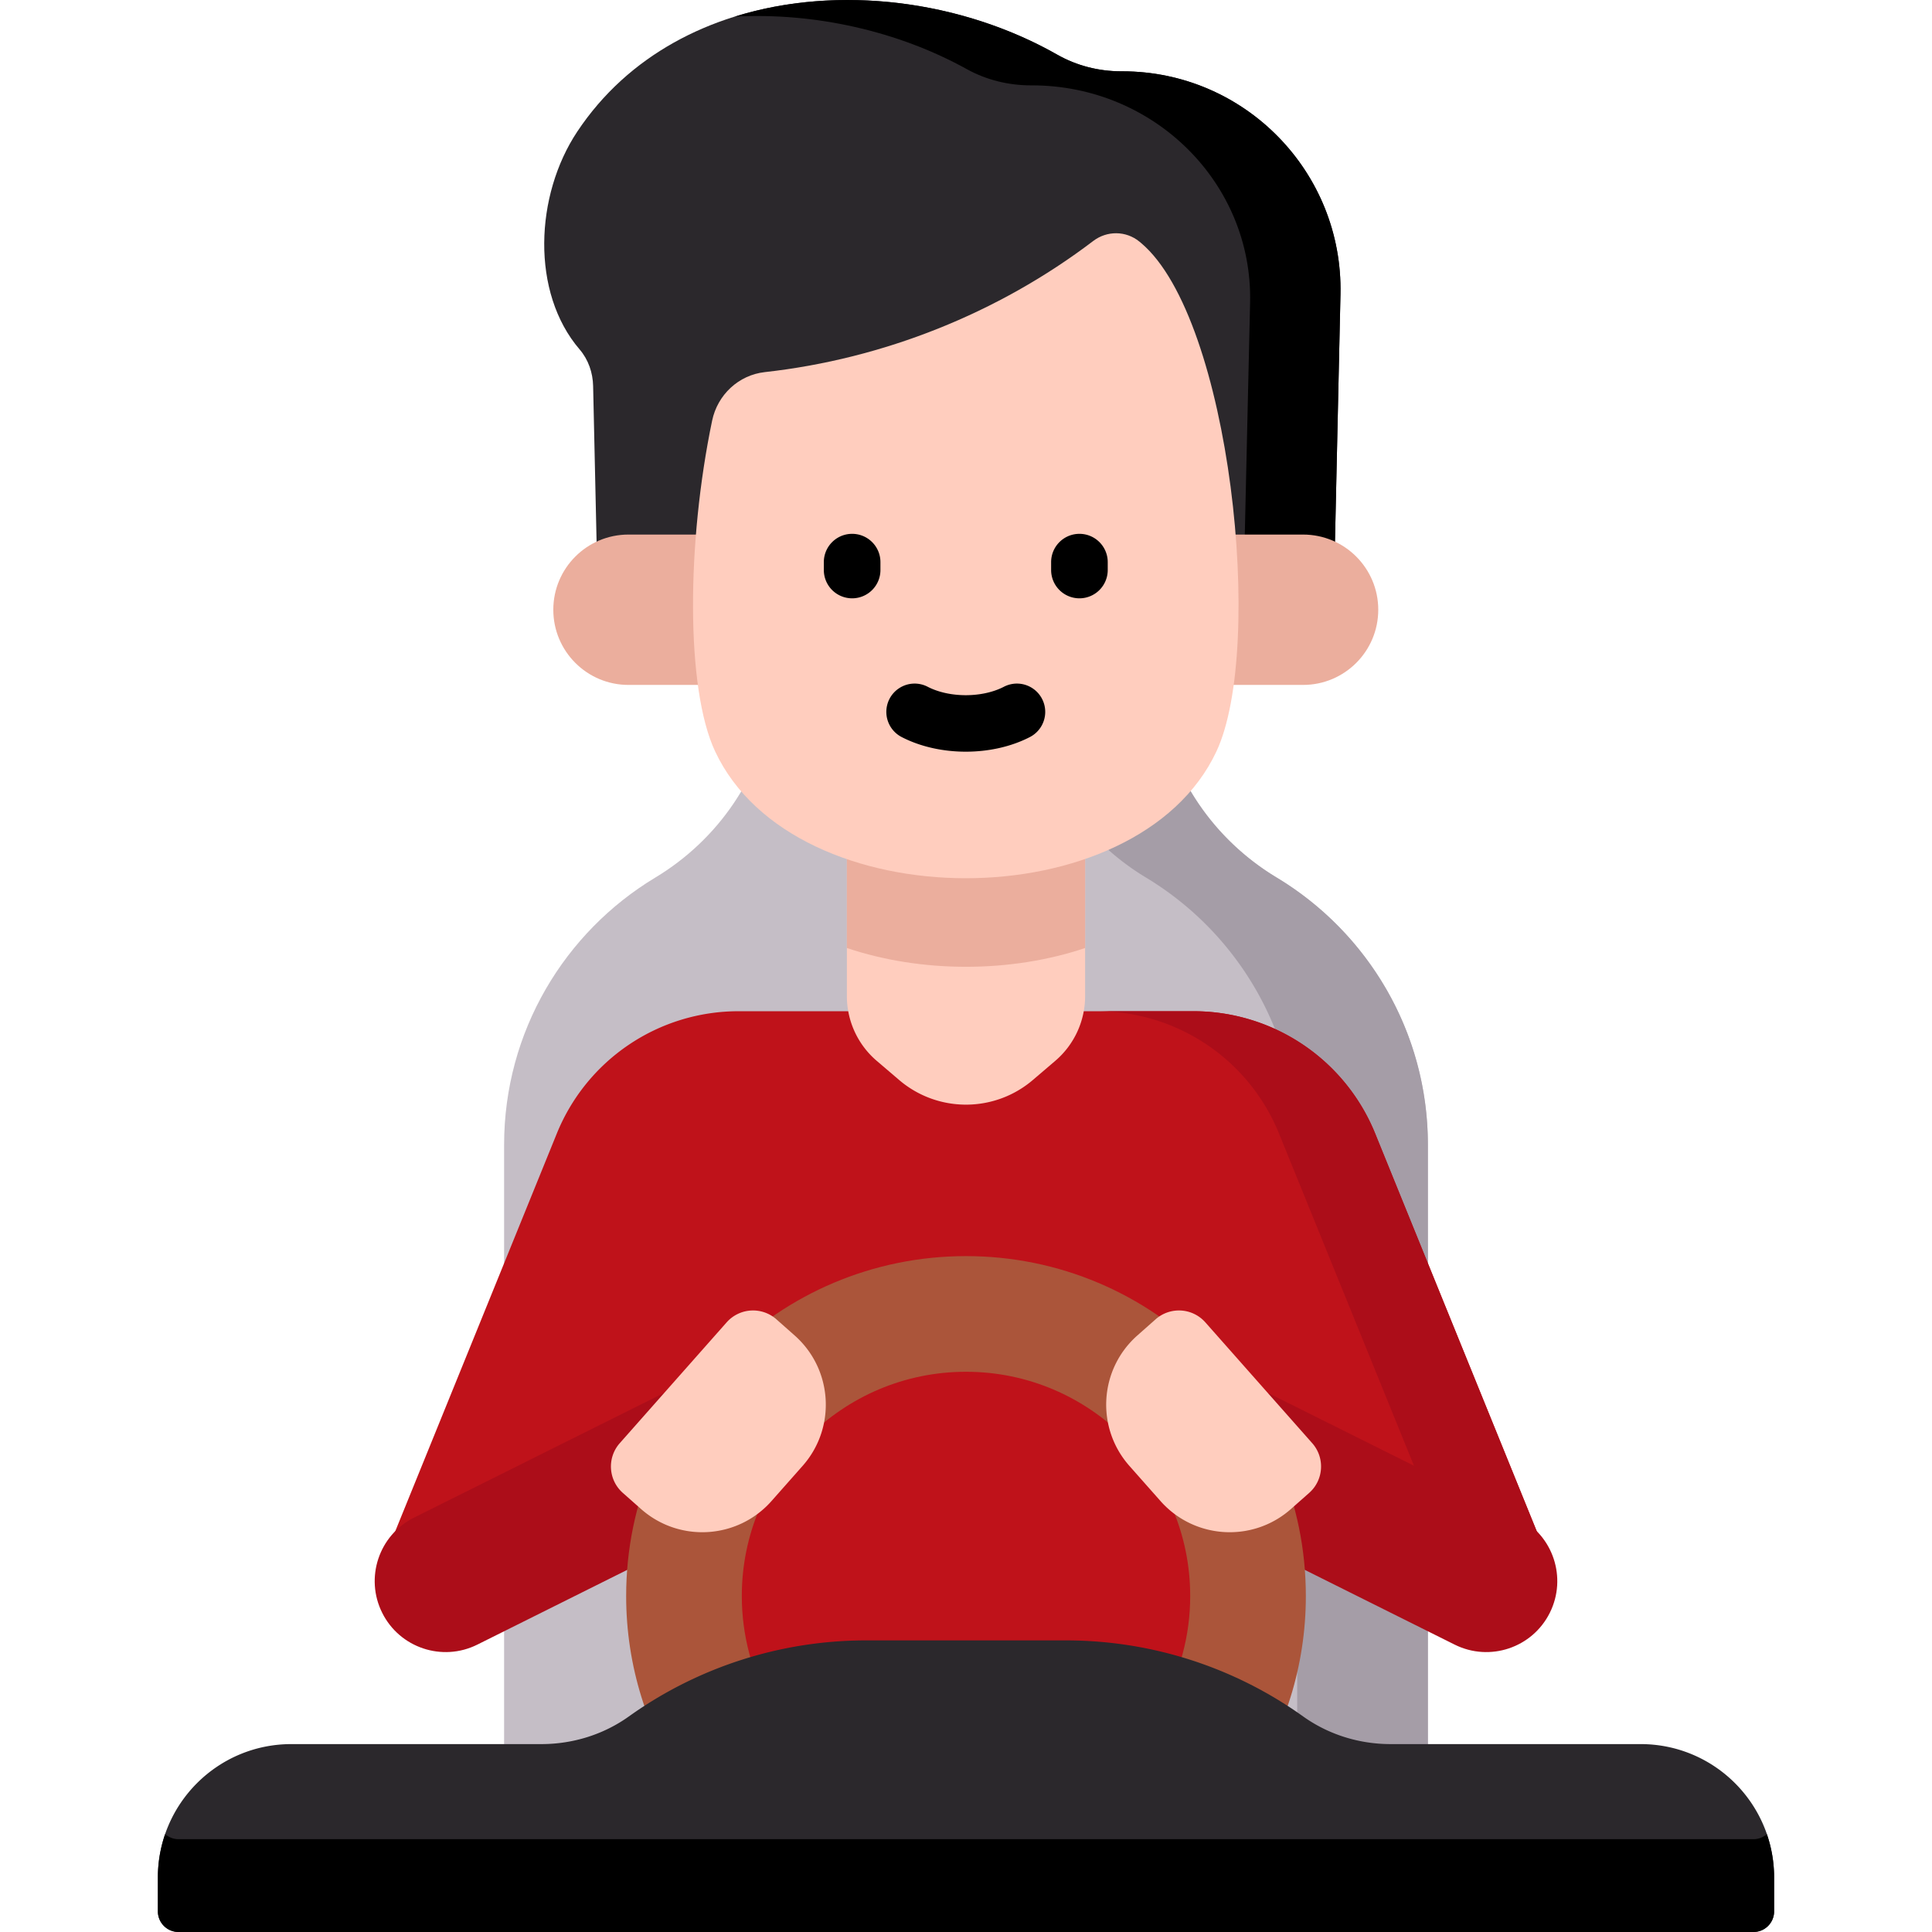 <svg xmlns="http://www.w3.org/2000/svg" version="1.1" xmlns:xlink="http://www.w3.org/1999/xlink" width="512" height="512" x="0" y="0" viewBox="0 0 512 512" style="enable-background:new 0 0 512 512" xml:space="preserve" class=""><g><path fill="#2b282c" d="M297.42 18.898h-.279c-5.939 0-11.801-1.478-16.963-4.414-40.424-22.991-100.11-20.316-127.191 20.387-11.228 16.876-12.344 42.633.624 57.74 2.301 2.68 3.494 6.138 3.572 9.669l1.28 57.58h194.958l1.819-81.844c.721-32.435-25.376-59.118-57.82-59.118z" opacity="1" data-original="#8c818f"></path><path fill="#000000" d="M297.42 18.898h-.279c-5.939 0-11.8-1.478-16.963-4.414C254.983.154 222.308-4.2 194.705 4.404c21.258-1.139 43.337 3.852 61.521 13.921 5.162 2.858 11.024 4.297 16.963 4.297h.279c32.444 0 58.54 25.978 57.819 57.557l-1.819 79.681h23.952l1.819-81.844c.722-32.435-25.375-59.118-57.819-59.118z" opacity="1" data-original="#766d78" class=""></path><path fill="#c5bec6" d="M307.224 186.56c-3.098-20.024-20.334-34.799-40.596-34.799h-21.255c-20.263 0-37.499 14.775-40.596 34.799-2.972 19.211-14.45 35.969-31.104 45.996-24.015 14.458-40.08 40.777-40.08 70.852v191.656h244.816V303.408c0-30.075-16.064-56.393-40.08-70.852-16.655-10.027-28.134-26.785-31.105-45.996z" opacity="1" data-original="#c5bec6" class=""></path><path fill="#a59da7" d="M338.328 232.556c-16.654-10.026-28.133-26.785-31.104-45.996-3.098-20.024-20.334-34.799-40.596-34.799h-21.255a41.19 41.19 0 0 0-6.691.555c17.26 2.839 31.155 16.468 33.905 34.244 2.972 19.211 14.45 35.969 31.104 45.996 24.015 14.458 40.08 40.777 40.08 70.852v191.656h34.637V303.408c0-30.075-16.064-56.394-40.08-70.852z" opacity="1" data-original="#a59da7"></path><path fill="#bf121a" d="m411.605 416.509-47.173-116.127a51.947 51.947 0 0 0-48.128-32.397H195.695a51.947 51.947 0 0 0-48.128 32.397l-47.173 116.127 34.84 14.153 37.201-48.551v103.286h167.128V382.111l37.201 48.551z" opacity="1" data-original="#80b6fc" class=""></path><g fill="#62a4fb"><path d="M364.432 300.382a51.947 51.947 0 0 0-48.128-32.397h-25.486c21.14 0 40.172 12.811 48.128 32.396l47.173 116.127-15.404 6.257 6.05 7.896 34.84-14.153z" fill="#ac0d19" opacity="1" data-original="#62a4fb" class=""></path><path d="m317.806 402.083 67.692 33.756c9.294 4.635 20.586.858 25.221-8.437 4.635-9.294.858-20.586-8.437-25.221l-67.692-33.756zM194.194 402.083l-67.692 33.756c-9.294 4.635-20.586.858-25.221-8.437-4.635-9.294-.858-20.586 8.437-25.221l67.692-33.756z" fill="#ac0d19" opacity="1" data-original="#62a4fb" class=""></path></g><path fill="#ab553a" d="M256 332.883c-49.738 0-90.062 40.324-90.062 90.062 0 18.673 5.681 36.033 15.412 50.416h43.236c-16.802-10.508-27.999-29.181-27.999-50.416 0-32.761 26.653-59.414 59.414-59.414s59.414 26.653 59.414 59.414c0 21.235-11.198 39.908-27.999 50.416h43.236c9.731-14.383 15.412-31.743 15.412-50.416-.002-49.738-40.326-90.062-90.064-90.062z" opacity="1" data-original="#c77e67" class=""></path><path fill="#ffcdbe" d="M224.433 169.157v94.823a22.56 22.56 0 0 0 7.907 17.153l5.936 5.07c10.207 8.719 25.24 8.719 35.447 0l5.936-5.07a22.558 22.558 0 0 0 7.907-17.153v-94.823z" opacity="1" data-original="#ffcdbe" class=""></path><path fill="#ebae9d" d="M287.567 251.231v-82.074h-63.133v82.075c19.732 6.636 43.401 6.636 63.133-.001z" opacity="1" data-original="#ebae9d" class=""></path><path fill="#ebae9d" d="M345.329 181.511H166.556c-11.004 0-19.924-8.92-19.924-19.924s8.92-19.924 19.924-19.924h178.773c11.004 0 19.924 8.92 19.924 19.924 0 11.003-8.92 19.924-19.924 19.924z" opacity="1" data-original="#ebae9d" class=""></path><path fill="#ffcdbe" d="M322.361 199.148c-21.022 44.791-111.815 44.791-132.837 0-7.835-16.707-7.539-55.384-.802-87.676 1.428-6.847 7.015-12.089 13.967-12.861 31.416-3.488 61.876-15.622 87.042-34.759 3.623-2.755 8.643-2.727 12.177.142.199.162.396.325.59.49 23.612 20.061 32.77 107.157 19.863 134.664z" opacity="1" data-original="#ffcdbe" class=""></path><g fill="#766d78"><path d="M225.825 158.561a7.499 7.499 0 0 1-7.5-7.5v-2.088c0-4.143 3.357-7.5 7.5-7.5s7.5 3.357 7.5 7.5v2.088a7.5 7.5 0 0 1-7.5 7.5zM286.06 158.561a7.499 7.499 0 0 1-7.5-7.5v-2.088c0-4.143 3.357-7.5 7.5-7.5s7.5 3.357 7.5 7.5v2.088a7.5 7.5 0 0 1-7.5 7.5z" fill="#000000" opacity="1" data-original="#766d78" class=""></path></g><path fill="#000000" d="M255.942 199.204c-5.998 0-11.996-1.295-17.001-3.885a7.5 7.5 0 0 1 6.894-13.322c5.762 2.982 14.451 2.982 20.213 0a7.5 7.5 0 1 1 6.894 13.322c-5.004 2.59-11.002 3.885-17 3.885z" opacity="1" data-original="#766d78" class=""></path><path fill="#2b282c" d="M368.531 462.204c-8.298 0-16.434-2.503-23.185-7.328a108.06 108.06 0 0 0-62.843-20.154h-53.005a108.06 108.06 0 0 0-62.843 20.154c-6.751 4.826-14.887 7.328-23.185 7.328H77.211c-19.535 0-35.372 15.837-35.372 35.372v8.952a5.473 5.473 0 0 0 5.473 5.473h417.375a5.473 5.473 0 0 0 5.473-5.473v-8.952c0-19.535-15.837-35.372-35.372-35.372z" opacity="1" data-original="#8c818f"></path><path fill="#000000" d="M464.688 487.403H47.312c-1.361 0-2.59-.515-3.547-1.337a35.296 35.296 0 0 0-1.926 11.509v8.952A5.473 5.473 0 0 0 47.312 512h417.375a5.473 5.473 0 0 0 5.473-5.473v-8.952c0-4.031-.684-7.9-1.926-11.509-.956.822-2.186 1.337-3.546 1.337z" opacity="1" data-original="#766d78" class=""></path><path fill="#ffcdbe" d="m347.751 382.452-28.321-32.015a9.338 9.338 0 0 0-13.181-.807l-4.83 4.273c-10.132 8.963-11.08 24.441-2.117 34.573l8.239 9.314c8.963 10.132 24.442 11.079 34.573 2.117l4.83-4.273c3.863-3.417 4.224-9.319.807-13.182zM164.249 382.452l28.321-32.015a9.338 9.338 0 0 1 13.181-.807l4.83 4.273c10.132 8.963 11.08 24.441 2.117 34.573l-8.239 9.314c-8.963 10.132-24.442 11.079-34.573 2.117l-4.83-4.273c-3.863-3.417-4.224-9.319-.807-13.182z" opacity="1" data-original="#ffcdbe" class=""></path></g></svg>